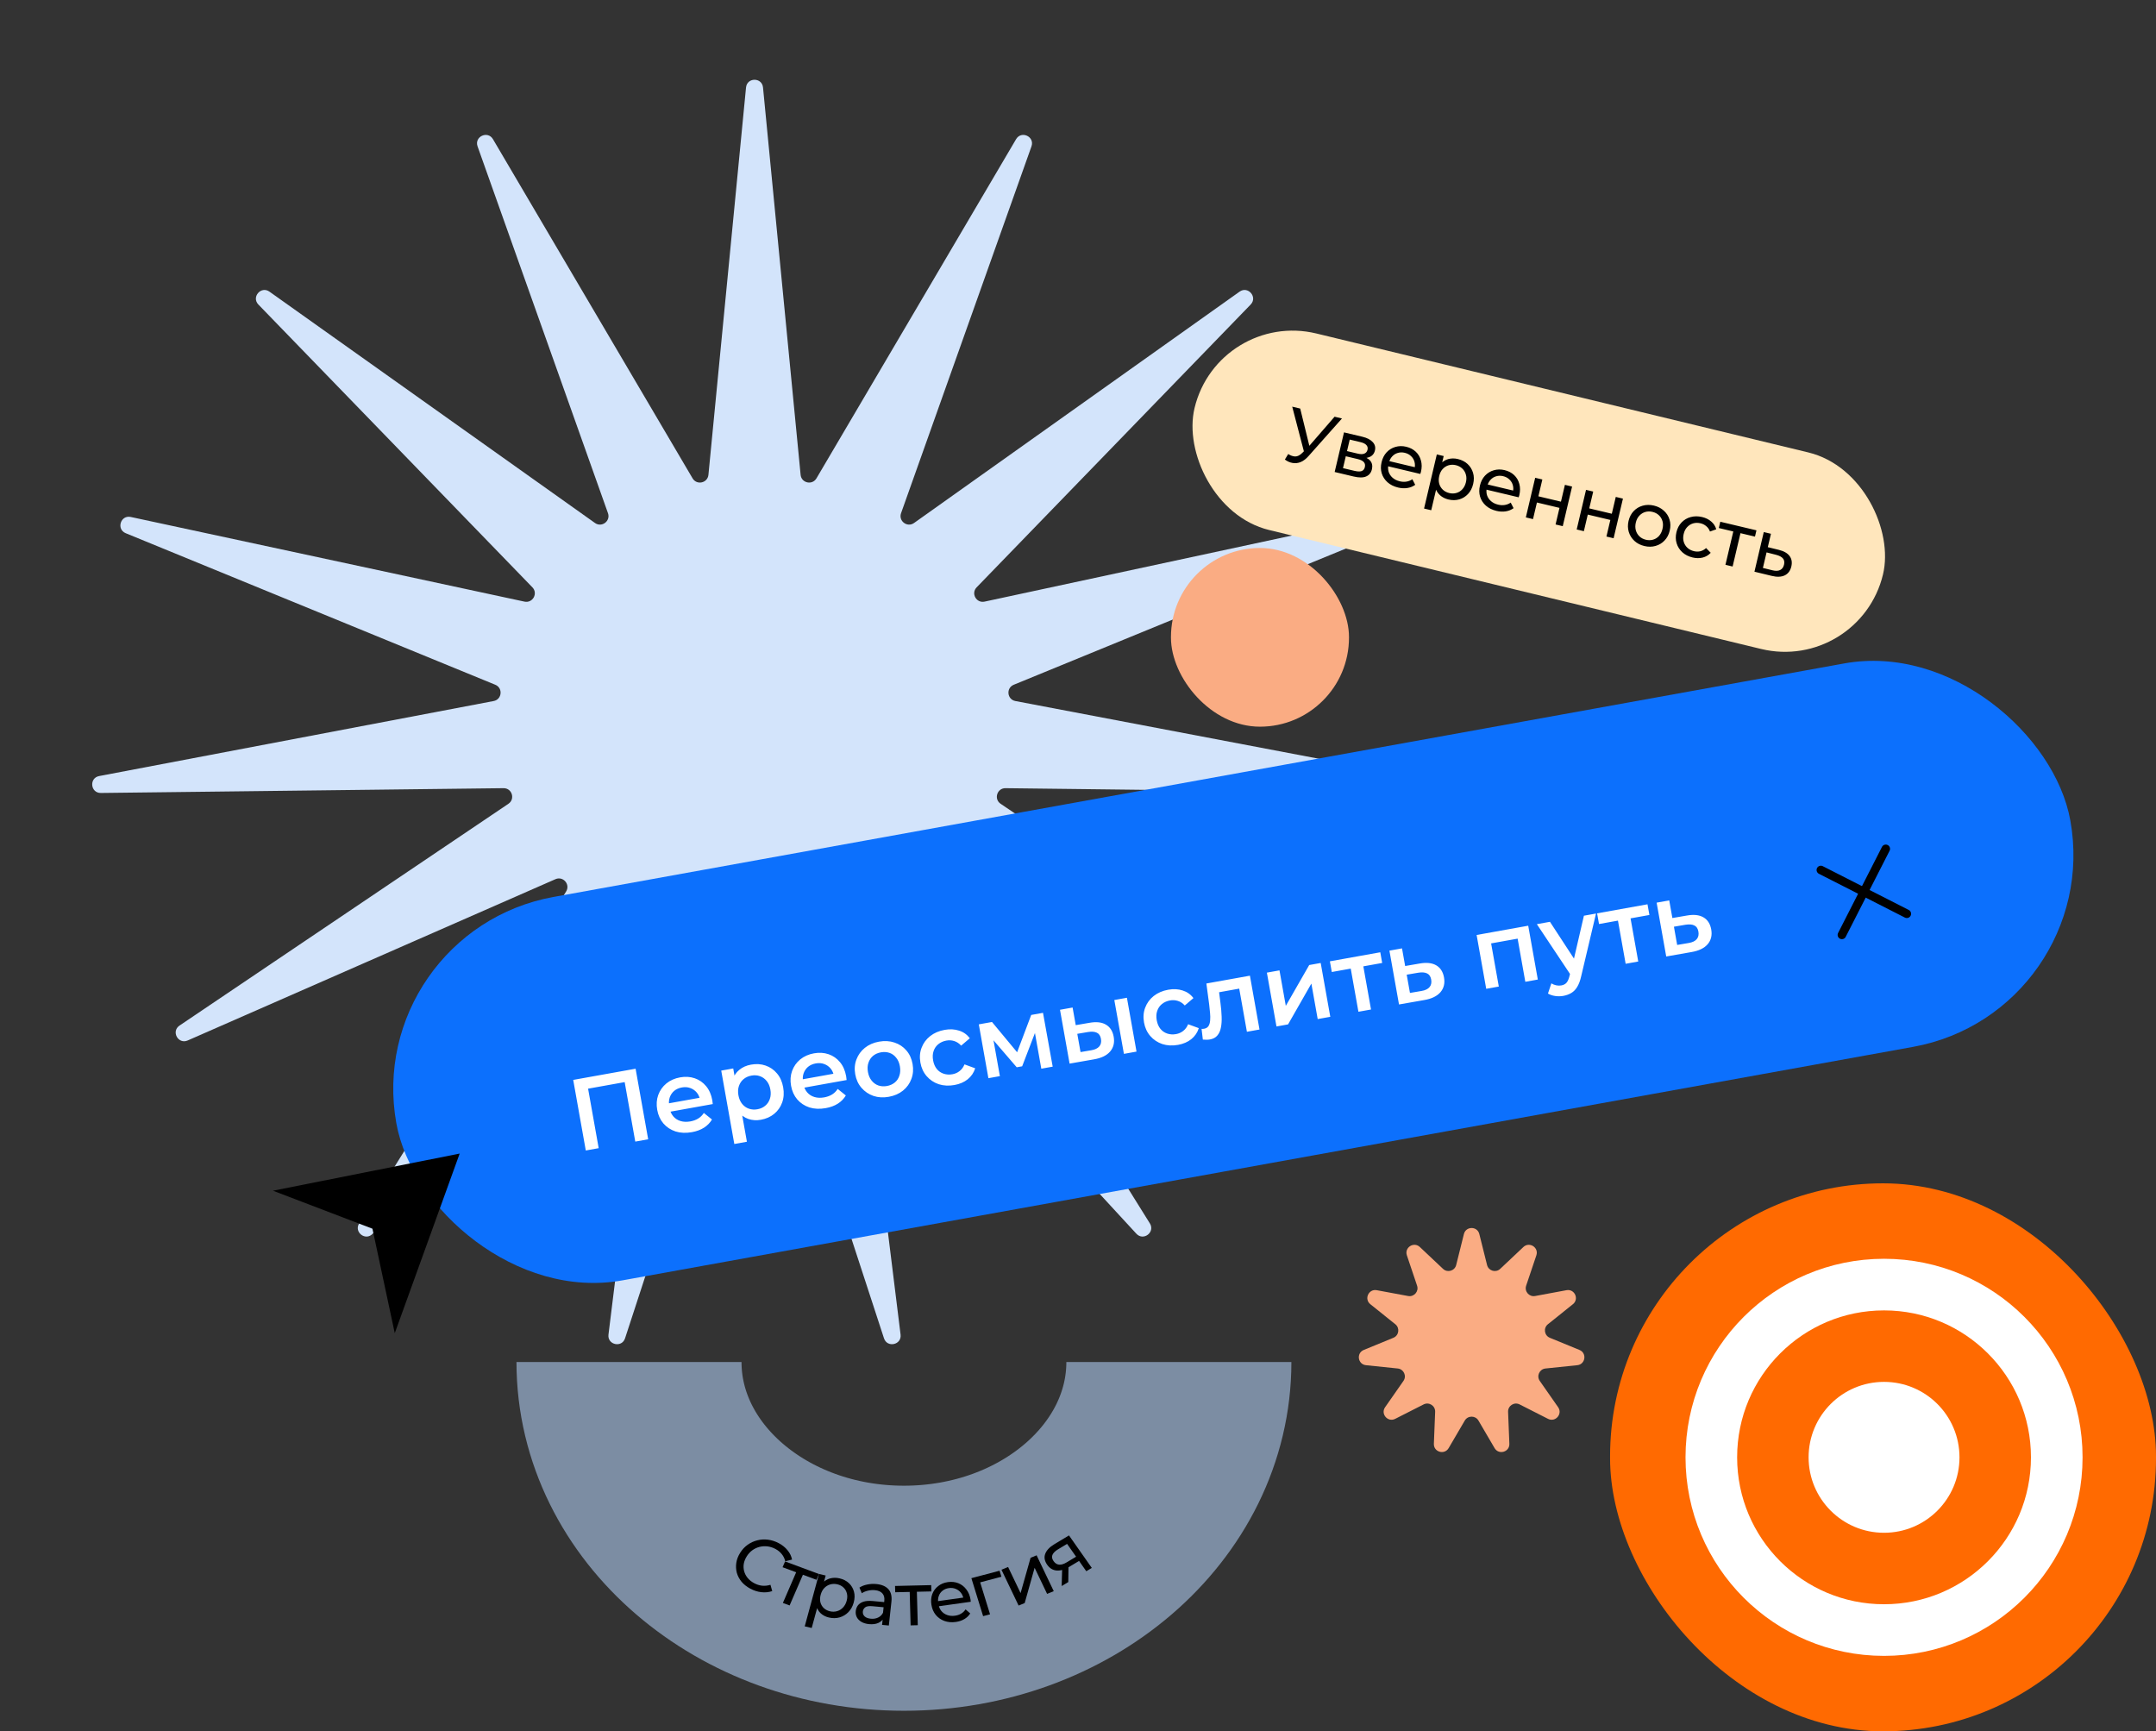 <svg width="543" height="436" viewBox="0 0 543 436" fill="none" xmlns="http://www.w3.org/2000/svg">
<rect x="0" y="0" width="543" height="436" fill="#333333" stroke="none"/>
<path d="M187.891 22.032C188.142 19.444 191.918 19.444 192.169 22.032L201.639 119.579C201.84 121.651 204.574 122.255 205.63 120.462L255.905 35.05C257.226 32.805 260.654 34.406 259.782 36.86L226.937 129.234C226.234 131.213 228.495 132.922 230.207 131.706L312.194 73.448C314.325 71.933 316.801 74.818 314.982 76.695L245.974 147.91C244.495 149.436 245.892 151.953 247.969 151.507L347.13 130.189C349.693 129.638 350.823 133.283 348.397 134.278L255.316 172.445C253.338 173.256 253.629 176.145 255.73 176.544L355.088 195.435C357.666 195.925 357.285 199.726 354.661 199.695L253.24 198.489C251.106 198.464 250.243 201.227 252.013 202.42L334.849 258.271C337.02 259.735 335.183 263.073 332.785 262.021L240.171 221.407C238.236 220.558 236.366 222.719 237.484 224.512L289.603 308.097C290.984 310.311 287.968 312.609 286.2 310.69L218.524 237.254C217.108 235.718 214.555 236.901 214.811 238.974L226.813 336.096C227.132 338.678 223.445 339.5 222.637 337.027L192.073 243.442C191.427 241.467 188.632 241.467 187.987 243.442L157.423 337.027C156.615 339.5 152.928 338.678 153.247 336.096L165.249 238.974C165.505 236.901 162.951 235.718 161.536 237.254L93.86 310.69C92.092 312.609 89.076 310.311 90.456 308.097L142.576 224.512C143.694 222.719 141.824 220.558 139.889 221.407L47.275 262.021C44.877 263.073 43.039 259.735 45.211 258.271L128.047 202.42C129.816 201.227 128.954 198.464 126.82 198.489L25.399 199.695C22.775 199.726 22.394 195.925 24.972 195.435L124.33 176.544C126.431 176.145 126.722 173.256 124.744 172.445L31.663 134.278C29.237 133.283 30.367 129.638 32.93 130.189L132.091 151.507C134.168 151.953 135.564 149.436 134.086 147.91L65.078 76.695C63.259 74.818 65.735 71.933 67.866 73.448L149.853 131.706C151.565 132.922 153.826 131.213 153.123 129.234L120.278 36.86C119.405 34.406 122.834 32.805 124.155 35.05L174.43 120.462C175.485 122.255 178.219 121.651 178.421 119.579L187.891 22.032Z" fill="#D3E4FB"/>
<g clip-path="url(#clip0_49_5288)">
<rect width="428.457" height="98.125" rx="49.063" transform="matrix(0.984 -0.178 0.177 0.984 91.139 234.609)" fill="#0C70FD"/>
<path d="M147.534 289.728L144.367 271.955L160.079 269.135L163.246 286.907L159.997 287.49L157.182 271.698L158.089 272.374L147.352 274.301L147.968 273.352L150.783 289.144L147.534 289.728ZM174.253 285.114C172.746 285.384 171.374 285.325 170.134 284.936C168.909 284.528 167.89 283.855 167.077 282.918C166.28 281.978 165.763 280.839 165.525 279.502C165.284 278.148 165.367 276.901 165.775 275.763C166.197 274.604 166.88 273.634 167.824 272.853C168.784 272.069 169.942 271.556 171.295 271.313C172.615 271.076 173.843 271.153 174.977 271.543C176.112 271.933 177.069 272.6 177.849 273.543C178.628 274.486 179.144 275.668 179.398 277.09C179.422 277.225 179.44 277.379 179.454 277.551C179.484 277.721 179.504 277.883 179.514 278.038L168.219 280.066L167.843 277.959L177.463 276.232L176.337 277.115C176.215 276.334 175.932 275.677 175.488 275.145C175.044 274.614 174.496 274.232 173.844 274C173.208 273.764 172.509 273.715 171.748 273.852C170.969 273.992 170.314 274.284 169.782 274.729C169.267 275.171 168.895 275.726 168.665 276.397C168.449 277.047 168.413 277.778 168.558 278.59L168.649 279.098C168.793 279.911 169.108 280.597 169.592 281.156C170.076 281.715 170.686 282.104 171.423 282.321C172.161 282.538 172.969 282.567 173.849 282.409C174.611 282.272 175.275 282.031 175.842 281.685C176.409 281.338 176.884 280.869 177.267 280.276L179.316 281.925C178.834 282.746 178.162 283.434 177.3 283.99C176.453 284.527 175.437 284.901 174.253 285.114ZM191.607 281.998C190.507 282.196 189.455 282.123 188.451 281.779C187.464 281.432 186.609 280.8 185.886 279.881C185.178 278.943 184.683 277.687 184.403 276.113C184.119 274.522 184.141 273.173 184.467 272.066C184.811 270.956 185.387 270.076 186.197 269.424C187.003 268.755 187.982 268.317 189.132 268.111C190.469 267.871 191.697 267.947 192.815 268.34C193.949 268.731 194.905 269.389 195.681 270.315C196.474 271.238 196.996 272.402 197.246 273.807C197.497 275.212 197.411 276.494 196.989 277.652C196.58 278.791 195.911 279.741 194.982 280.502C194.069 281.259 192.944 281.758 191.607 281.998ZM184.94 288.095L181.646 269.612L184.667 269.07L185.237 272.269L185.778 275.892L186.674 279.452L188.113 287.525L184.94 288.095ZM190.768 279.346C191.529 279.209 192.176 278.918 192.708 278.473C193.257 278.025 193.652 277.448 193.892 276.741C194.133 276.034 194.177 275.249 194.023 274.386C193.866 273.505 193.554 272.784 193.087 272.222C192.617 271.642 192.047 271.238 191.378 271.009C190.725 270.777 190.018 270.729 189.257 270.866C188.495 271.002 187.84 271.295 187.291 271.743C186.742 272.19 186.347 272.768 186.107 273.475C185.863 274.165 185.82 274.95 185.976 275.83C186.13 276.693 186.442 277.415 186.912 277.994C187.382 278.573 187.952 278.978 188.621 279.207C189.291 279.436 190.006 279.482 190.768 279.346ZM207.964 279.062C206.458 279.332 205.086 279.273 203.846 278.884C202.621 278.475 201.601 277.802 200.788 276.865C199.992 275.925 199.475 274.787 199.237 273.45C198.995 272.096 199.079 270.849 199.487 269.71C199.909 268.551 200.592 267.582 201.536 266.801C202.496 266.017 203.653 265.504 205.007 265.261C206.327 265.024 207.554 265.1 208.689 265.49C209.824 265.881 210.781 266.547 211.56 267.49C212.34 268.433 212.856 269.616 213.109 271.038C213.133 271.173 213.152 271.327 213.165 271.499C213.195 271.668 213.216 271.831 213.226 271.986L201.93 274.014L201.555 271.907L211.175 270.18L210.049 271.063C209.927 270.281 209.644 269.625 209.2 269.093C208.756 268.561 208.208 268.18 207.555 267.947C206.92 267.712 206.221 267.663 205.46 267.8C204.681 267.939 204.026 268.232 203.494 268.676C202.979 269.118 202.607 269.674 202.377 270.344C202.161 270.994 202.125 271.726 202.27 272.538L202.36 273.046C202.505 273.858 202.82 274.544 203.303 275.104C203.787 275.663 204.398 276.051 205.135 276.268C205.872 276.485 206.681 276.515 207.561 276.357C208.322 276.22 208.987 275.979 209.554 275.632C210.12 275.286 210.596 274.816 210.979 274.224L213.028 275.873C212.545 276.693 211.874 277.382 211.012 277.938C210.165 278.475 209.149 278.849 207.964 279.062ZM223.847 276.21C222.459 276.46 221.171 276.385 219.983 275.987C218.791 275.572 217.789 274.896 216.976 273.959C216.162 273.022 215.637 271.885 215.398 270.548C215.157 269.194 215.257 267.945 215.7 266.8C216.139 265.638 216.847 264.663 217.824 263.877C218.802 263.09 219.984 262.572 221.372 262.323C222.777 262.071 224.073 262.143 225.262 262.541C226.467 262.936 227.466 263.595 228.26 264.519C229.07 265.439 229.597 266.584 229.841 267.955C230.08 269.292 229.979 270.542 229.54 271.704C229.118 272.862 228.411 273.845 227.42 274.652C226.442 275.439 225.251 275.958 223.847 276.21ZM223.363 273.494C224.141 273.354 224.805 273.06 225.354 272.612C225.903 272.164 226.289 271.589 226.513 270.885C226.753 270.178 226.797 269.393 226.643 268.529C226.486 267.649 226.174 266.928 225.707 266.365C225.254 265.783 224.693 265.377 224.023 265.148C223.354 264.919 222.638 264.873 221.877 265.009C221.099 265.149 220.435 265.443 219.886 265.891C219.354 266.336 218.968 266.912 218.727 267.619C218.483 268.309 218.44 269.094 218.597 269.974C218.75 270.837 219.062 271.558 219.532 272.138C220.002 272.717 220.564 273.123 221.216 273.355C221.886 273.584 222.601 273.631 223.363 273.494ZM240.383 273.242C238.962 273.497 237.64 273.428 236.418 273.037C235.209 272.625 234.198 271.95 233.385 271.013C232.572 270.076 232.046 268.939 231.808 267.602C231.567 266.248 231.667 264.998 232.109 263.854C232.548 262.692 233.265 261.716 234.26 260.926C235.271 260.133 236.487 259.609 237.909 259.354C239.229 259.117 240.436 259.18 241.531 259.542C242.64 259.884 243.548 260.525 244.257 261.463L242.074 263.322C241.553 262.752 240.969 262.368 240.323 262.169C239.693 261.968 239.04 261.928 238.363 262.05C237.584 262.189 236.912 262.485 236.347 262.936C235.781 263.387 235.377 263.966 235.137 264.673C234.893 265.363 234.849 266.148 235.006 267.028C235.163 267.908 235.477 268.638 235.947 269.217C236.414 269.78 236.99 270.174 237.677 270.4C238.363 270.626 239.096 270.669 239.874 270.53C240.551 270.408 241.15 270.143 241.671 269.735C242.209 269.324 242.624 268.761 242.915 268.045L245.605 269.029C245.262 270.139 244.632 271.064 243.716 271.805C242.814 272.526 241.703 273.005 240.383 273.242ZM248.933 271.523L246.517 257.966L249.842 257.369L257.014 266.011L255.694 266.248L259.716 255.596L262.686 255.063L265.127 268.616L262.259 269.131L260.449 258.975L261.015 259.214L257.436 268.529L256.066 268.775L249.425 261.059L250.007 260.798L251.826 271.004L248.933 271.523ZM283.064 265.396L280.648 251.838L283.821 251.268L286.237 264.826L283.064 265.396ZM274.363 257.578C276.106 257.265 277.495 257.417 278.53 258.035C279.583 258.649 280.236 259.668 280.489 261.089C280.752 262.562 280.449 263.804 279.582 264.816C278.728 265.807 277.377 266.46 275.53 266.775L269.383 267.852L266.967 254.294L270.14 253.725L270.931 258.168L274.363 257.578ZM274.835 264.489C275.768 264.339 276.444 264.016 276.863 263.522C277.281 263.028 277.421 262.391 277.282 261.613C277.143 260.834 276.798 260.32 276.247 260.069C275.71 259.799 274.966 259.74 274.016 259.894L271.32 260.351L272.139 264.947L274.835 264.489ZM296.702 263.131C295.28 263.386 293.959 263.318 292.736 262.926C291.528 262.514 290.517 261.839 289.704 260.902C288.891 259.965 288.365 258.828 288.127 257.491C287.885 256.137 287.986 254.888 288.428 253.743C288.867 252.581 289.584 251.605 290.578 250.815C291.589 250.022 292.806 249.498 294.227 249.243C295.547 249.006 296.754 249.069 297.849 249.431C298.958 249.774 299.867 250.414 300.575 251.352L298.392 253.212C297.871 252.641 297.288 252.257 296.641 252.059C296.011 251.857 295.358 251.817 294.681 251.939C293.903 252.079 293.231 252.374 292.665 252.825C292.099 253.276 291.696 253.855 291.455 254.562C291.211 255.252 291.168 256.037 291.325 256.917C291.482 257.797 291.795 258.527 292.265 259.106C292.732 259.669 293.309 260.063 293.995 260.289C294.682 260.515 295.414 260.558 296.192 260.419C296.869 260.297 297.468 260.032 297.989 259.624C298.527 259.213 298.942 258.65 299.234 257.934L301.924 258.918C301.58 260.028 300.95 260.953 300.035 261.694C299.133 262.415 298.022 262.894 296.702 263.131ZM302.944 261.8L302.622 259.107C302.743 259.103 302.856 259.1 302.961 259.099C303.065 259.097 303.16 259.089 303.244 259.074C303.769 258.98 304.147 258.746 304.377 258.373C304.607 258 304.742 257.53 304.781 256.964C304.833 256.378 304.825 255.742 304.755 255.056C304.699 254.35 304.626 253.647 304.536 252.947L303.833 247.676L314.798 245.707L317.214 259.265L314.041 259.834L311.951 248.105L312.841 248.836L306.394 249.993L306.921 248.982L307.381 252.593C307.544 253.804 307.642 254.94 307.674 255.999C307.719 257.039 307.658 257.967 307.489 258.784C307.337 259.597 307.036 260.262 306.587 260.78C306.155 261.294 305.541 261.622 304.746 261.765C304.492 261.811 304.208 261.836 303.894 261.839C303.598 261.84 303.281 261.827 302.944 261.8ZM321.487 258.498L319.071 244.94L322.244 244.37L323.837 253.307L329.732 243.026L332.626 242.507L335.042 256.064L331.869 256.634L330.276 247.697L324.406 257.974L321.487 258.498ZM342.127 254.792L340.055 243.164L340.927 243.794L335.419 244.782L334.939 242.091L347.631 239.813L348.11 242.504L342.628 243.488L343.228 242.594L345.3 254.222L342.127 254.792ZM357.531 242.647C359.274 242.334 360.672 242.485 361.725 243.099C362.777 243.714 363.43 244.732 363.683 246.154C363.946 247.626 363.643 248.868 362.776 249.88C361.905 250.875 360.546 251.529 358.699 251.843L352.348 252.957L349.932 239.399L353.105 238.83L353.897 243.273L357.531 242.647ZM358.003 249.558C358.937 249.407 359.613 249.085 360.031 248.591C360.45 248.097 360.589 247.46 360.451 246.682C360.312 245.903 359.967 245.388 359.416 245.138C358.879 244.868 358.135 244.809 357.184 244.962L354.286 245.456L355.105 250.052L358.003 249.558ZM374.311 249.014L371.895 235.457L384.891 233.123L387.307 246.681L384.159 247.246L382.092 235.643L382.959 236.248L374.811 237.71L375.416 236.842L377.483 248.445L374.311 249.014ZM393.716 250.797C393.056 250.915 392.376 250.924 391.677 250.822C390.978 250.721 390.374 250.515 389.864 250.205L390.717 247.641C391.09 247.871 391.494 248.034 391.931 248.13C392.367 248.227 392.797 248.237 393.22 248.161C393.795 248.058 394.235 247.83 394.539 247.479C394.843 247.127 395.087 246.586 395.271 245.854L395.741 243.935L395.927 243.509L398.919 230.605L401.965 230.058L398.23 245.847C397.988 246.938 397.657 247.827 397.238 248.514C396.836 249.197 396.335 249.715 395.734 250.068C395.15 250.417 394.477 250.66 393.716 250.797ZM395.684 245.675L387.065 232.733L390.365 232.141L397.426 242.952L395.684 245.675ZM409.427 242.71L407.355 231.082L408.227 231.711L402.719 232.7L402.239 230.009L414.93 227.73L415.41 230.422L409.927 231.406L410.528 230.512L412.6 242.14L409.427 242.71ZM424.831 230.564C426.574 230.251 427.972 230.402 429.024 231.017C430.077 231.631 430.73 232.65 430.983 234.071C431.245 235.544 430.943 236.786 430.075 237.798C429.205 238.792 427.846 239.447 425.998 239.761L419.648 240.875L417.232 227.317L420.405 226.748L421.197 231.191L424.831 230.564ZM425.303 237.475C426.236 237.325 426.913 237.003 427.331 236.509C427.749 236.014 427.889 235.378 427.75 234.599C427.612 233.821 427.267 233.306 426.716 233.056C426.178 232.785 425.434 232.727 424.484 232.88L421.586 233.374L422.405 237.969L425.303 237.475Z" fill="white"/>
<path d="M458.591 219.088L480.244 230.116" stroke="black" stroke-width="2.149" stroke-linecap="round"/>
<path d="M474.942 213.764L463.893 235.44" stroke="black" stroke-width="2.149" stroke-linecap="round"/>
</g>
<g clip-path="url(#clip1_49_5288)">
<rect width="178.379" height="50.924" rx="25.462" transform="matrix(0.972 0.235 -0.233 0.972 306.789 78)" fill="#FFE6BC"/>
<path d="M324.447 114.337C325.043 114.73 325.631 114.936 326.209 114.954C326.791 114.96 327.386 114.657 327.993 114.046L328.873 113.181L329.11 113.019L336.12 104.942L337.983 105.385L329.575 114.839C328.941 115.563 328.278 116.068 327.588 116.355C326.913 116.632 326.233 116.709 325.547 116.586C324.87 116.478 324.222 116.192 323.603 115.727L324.447 114.337ZM328.658 114.681L325.451 102.409L327.464 102.887L330.048 113.42L328.658 114.681ZM336.143 118.864L338.495 108.886L343.124 109.985C344.291 110.262 345.153 110.706 345.712 111.315C346.285 111.916 346.476 112.623 346.284 113.439C346.092 114.255 345.622 114.813 344.876 115.113C344.145 115.403 343.259 115.425 342.218 115.177L342.616 114.755C343.807 115.038 344.64 115.468 345.114 116.044C345.587 116.62 345.723 117.335 345.522 118.189C345.318 119.055 344.832 119.655 344.064 119.989C343.312 120.314 342.271 120.319 340.941 120.003L336.143 118.864ZM338.24 117.89L341.138 118.579C341.891 118.757 342.482 118.779 342.911 118.642C343.344 118.493 343.621 118.161 343.742 117.647C343.867 117.119 343.781 116.695 343.486 116.373C343.206 116.042 342.697 115.788 341.956 115.612L338.946 114.897L338.24 117.89ZM339.252 113.598L341.962 114.242C342.652 114.406 343.202 114.404 343.612 114.236C344.038 114.059 344.306 113.738 344.415 113.274C344.528 112.797 344.43 112.396 344.123 112.071C343.827 111.749 343.335 111.506 342.645 111.343L339.935 110.699L339.252 113.598ZM352.116 122.776C351.05 122.523 350.161 122.08 349.449 121.447C348.75 120.817 348.264 120.066 347.993 119.193C347.734 118.323 347.722 117.392 347.956 116.401C348.189 115.409 348.61 114.581 349.217 113.917C349.836 113.256 350.573 112.801 351.426 112.553C352.295 112.296 353.206 112.28 354.159 112.507C355.125 112.736 355.928 113.152 356.568 113.754C357.207 114.357 357.643 115.096 357.873 115.973C358.119 116.84 358.121 117.788 357.878 118.817C357.861 118.892 357.834 118.979 357.797 119.076C357.774 119.176 357.745 119.269 357.712 119.354L349.225 117.338L349.531 116.039L357.077 117.831L356.237 118.109C356.4 117.472 356.403 116.87 356.246 116.302C356.088 115.734 355.797 115.254 355.373 114.862C354.964 114.46 354.44 114.183 353.8 114.031C353.173 113.882 352.58 113.894 352.023 114.067C351.469 114.227 350.993 114.531 350.596 114.98C350.201 115.417 349.927 115.961 349.773 116.614L349.702 116.915C349.546 117.58 349.556 118.212 349.733 118.811C349.925 119.4 350.263 119.904 350.747 120.324C351.231 120.744 351.83 121.038 352.546 121.208C353.135 121.348 353.692 121.374 354.216 121.287C354.753 121.202 355.25 121.002 355.709 120.687L356.431 122.091C355.855 122.511 355.196 122.779 354.453 122.894C353.723 123.012 352.944 122.973 352.116 122.776ZM364.78 125.783C363.952 125.587 363.237 125.218 362.636 124.678C362.05 124.128 361.639 123.427 361.402 122.576C361.178 121.728 361.2 120.739 361.466 119.609C361.732 118.48 362.148 117.584 362.715 116.924C363.294 116.266 363.966 115.829 364.733 115.614C365.511 115.401 366.327 115.396 367.18 115.599C368.159 115.831 368.974 116.25 369.626 116.856C370.278 117.461 370.734 118.199 370.992 119.069C371.254 119.926 371.265 120.863 371.025 121.879C370.786 122.896 370.356 123.735 369.737 124.396C369.117 125.058 368.381 125.512 367.527 125.76C366.674 126.008 365.758 126.016 364.78 125.783ZM358.657 128.067L361.87 114.437L363.601 114.848L362.967 117.54L362.308 119.829L361.951 122.189L360.464 128.496L358.657 128.067ZM365.002 124.166C365.642 124.318 366.246 124.31 366.816 124.14C367.399 123.974 367.896 123.661 368.309 123.202C368.737 122.734 369.034 122.149 369.2 121.446C369.369 120.73 369.363 120.08 369.183 119.494C369.019 118.898 368.714 118.395 368.267 117.984C367.834 117.576 367.297 117.296 366.657 117.144C366.03 116.995 365.425 117.004 364.842 117.171C364.273 117.34 363.775 117.653 363.35 118.108C362.94 118.554 362.651 119.135 362.482 119.85C362.316 120.553 362.314 121.209 362.476 121.817C362.652 122.416 362.958 122.919 363.391 123.327C363.838 123.738 364.375 124.017 365.002 124.166ZM376.889 128.659C375.822 128.406 374.933 127.963 374.221 127.33C373.522 126.7 373.037 125.949 372.765 125.076C372.507 124.206 372.494 123.275 372.728 122.284C372.962 121.292 373.382 120.464 373.989 119.8C374.609 119.139 375.345 118.684 376.198 118.436C377.067 118.179 377.978 118.163 378.932 118.389C379.898 118.619 380.701 119.035 381.34 119.637C381.98 120.24 382.415 120.979 382.645 121.856C382.892 122.723 382.893 123.671 382.651 124.7C382.633 124.775 382.606 124.861 382.57 124.959C382.546 125.059 382.518 125.152 382.484 125.237L373.997 123.221L374.304 121.922L381.85 123.714L381.009 123.992C381.173 123.355 381.176 122.752 381.018 122.185C380.86 121.617 380.569 121.137 380.145 120.745C379.736 120.343 379.212 120.066 378.572 119.914C377.945 119.765 377.353 119.777 376.795 119.95C376.241 120.11 375.765 120.414 375.368 120.863C374.974 121.3 374.7 121.844 374.546 122.497L374.475 122.798C374.318 123.463 374.328 124.095 374.505 124.694C374.697 125.283 375.035 125.787 375.519 126.207C376.003 126.627 376.603 126.921 377.318 127.091C377.907 127.231 378.464 127.257 378.988 127.17C379.525 127.085 380.023 126.885 380.481 126.57L381.203 127.974C380.627 128.394 379.968 128.662 379.226 128.777C378.496 128.895 377.717 128.856 376.889 128.659ZM384.291 130.298L386.643 120.32L388.449 120.749L387.451 124.985L393.134 126.334L394.132 122.099L395.939 122.528L393.587 132.505L391.78 132.076L392.765 127.897L387.082 126.547L386.097 130.727L384.291 130.298ZM397.099 133.34L399.451 123.362L401.258 123.791L400.259 128.027L405.943 129.376L406.941 125.14L408.747 125.569L406.396 135.547L404.589 135.118L405.574 130.939L399.891 129.589L398.906 133.769L397.099 133.34ZM414.153 137.509C413.15 137.27 412.311 136.839 411.637 136.215C410.962 135.591 410.49 134.843 410.218 133.97C409.95 133.085 409.931 132.152 410.162 131.174C410.396 130.182 410.829 129.357 411.461 128.699C412.093 128.04 412.848 127.59 413.727 127.348C414.608 127.094 415.55 127.086 416.554 127.324C417.545 127.559 418.378 127.989 419.052 128.613C419.742 129.227 420.216 129.97 420.475 130.839C420.749 131.7 420.768 132.632 420.531 133.636C420.297 134.627 419.864 135.452 419.232 136.111C418.613 136.772 417.856 137.228 416.962 137.48C416.081 137.735 415.144 137.744 414.153 137.509ZM414.526 135.927C415.166 136.079 415.771 136.071 416.341 135.901C416.923 135.735 417.421 135.422 417.833 134.963C418.249 134.492 418.54 133.905 418.706 133.202C418.874 132.487 418.875 131.838 418.708 131.255C418.543 130.659 418.238 130.156 417.792 129.745C417.358 129.337 416.821 129.057 416.181 128.905C415.541 128.753 414.937 128.762 414.367 128.932C413.797 129.101 413.299 129.414 412.874 129.869C412.452 130.312 412.156 130.892 411.987 131.607C411.822 132.31 411.826 132.967 412 133.578C412.177 134.177 412.482 134.68 412.916 135.088C413.35 135.496 413.886 135.775 414.526 135.927ZM426.284 140.39C425.268 140.148 424.41 139.713 423.711 139.083C423.024 138.456 422.545 137.706 422.274 136.833C422.003 135.96 421.984 135.028 422.217 134.036C422.451 133.045 422.884 132.22 423.516 131.562C424.148 130.903 424.91 130.455 425.801 130.216C426.707 129.967 427.669 129.963 428.685 130.205C429.588 130.419 430.348 130.792 430.965 131.323C431.597 131.844 432.025 132.502 432.248 133.297L430.666 133.856C430.455 133.289 430.138 132.836 429.714 132.497C429.306 132.148 428.833 131.91 428.293 131.782C427.641 131.627 427.023 131.633 426.441 131.799C425.859 131.966 425.355 132.277 424.929 132.732C424.507 133.175 424.211 133.755 424.043 134.47C423.874 135.185 423.878 135.842 424.055 136.441C424.232 137.04 424.544 137.544 424.99 137.955C425.436 138.366 425.986 138.649 426.638 138.804C427.177 138.932 427.706 138.938 428.223 138.822C428.756 138.697 429.243 138.428 429.685 138.016L430.855 139.209C430.303 139.807 429.625 140.209 428.821 140.416C428.033 140.613 427.187 140.604 426.284 140.39ZM434.561 142.236L436.652 133.369L436.992 133.947L432.89 132.973L433.263 131.391L442.371 133.554L441.998 135.136L437.914 134.166L438.458 133.798L436.368 142.665L434.561 142.236ZM448.03 138.477C449.294 138.79 450.192 139.308 450.723 140.031C451.255 140.753 451.4 141.629 451.157 142.658C450.903 143.738 450.342 144.486 449.476 144.903C448.612 145.308 447.517 145.346 446.19 145.017L441.866 143.971L444.218 133.993L446.024 134.422L445.23 137.792L448.03 138.477ZM446.363 143.607C447.176 143.814 447.829 143.796 448.323 143.556C448.829 143.318 449.161 142.867 449.318 142.202C449.471 141.549 449.377 141.023 449.034 140.623C448.691 140.224 448.107 139.92 447.282 139.71L444.919 139.11L443.996 143.025L446.363 143.607Z" fill="black"/>
</g>
<rect x="405.506" y="298" width="137.494" height="138" rx="68.747" fill="#FF6A01"/>
<circle cx="474.506" cy="367" r="19" fill="white"/>
<circle cx="474.506" cy="367" r="43.5" stroke="white" stroke-width="13"/>
<path d="M368.694 310.769C369.199 308.748 372.071 308.748 372.575 310.769L374.523 318.568C374.894 320.051 376.723 320.587 377.835 319.539L383.673 314.036C385.188 312.609 387.604 314.157 386.941 316.13L384.369 323.774C383.883 325.22 385.13 326.656 386.63 326.378L394.53 324.912C396.574 324.533 397.768 327.138 396.146 328.439L389.849 333.487C388.661 334.44 388.931 336.319 390.34 336.898L397.798 339.961C399.721 340.75 399.312 343.586 397.244 343.8L389.238 344.629C387.722 344.786 386.932 346.514 387.804 347.763L392.425 354.382C393.616 356.088 391.734 358.252 389.879 357.31L382.724 353.677C381.362 352.985 379.759 354.013 379.82 355.539L380.141 363.586C380.224 365.666 377.468 366.473 376.416 364.676L372.361 357.748C371.588 356.429 369.681 356.429 368.909 357.748L364.853 364.676C363.802 366.473 361.046 365.666 361.129 363.586L361.45 355.539C361.511 354.013 359.908 352.985 358.546 353.677L351.391 357.31C349.536 358.252 347.654 356.088 348.845 354.382L353.465 347.763C354.338 346.514 353.548 344.786 352.031 344.629L344.026 343.8C341.958 343.586 341.549 340.75 343.472 339.961L350.929 336.898C352.338 336.319 352.609 334.44 351.421 333.487L345.124 328.439C343.502 327.138 344.695 324.533 346.74 324.912L354.64 326.378C356.14 326.656 357.387 325.22 356.9 323.774L354.329 316.13C353.666 314.157 356.082 312.609 357.597 314.036L363.434 319.539C364.547 320.587 366.376 320.051 366.747 318.568L368.694 310.769Z" fill="#FAAC83"/>
<path d="M115.771 290.506L99.424 335.737L93.802 309.428L68.747 299.858L115.771 290.506Z" fill="black"/>
<path d="M296.906 343C296.906 375.853 265.904 402.486 227.661 402.486C189.419 402.486 158.417 375.853 158.417 343" stroke="#B8D6FF" stroke-opacity="0.55" stroke-width="56.677"/>
<path d="M188.956 400.067C188.071 399.592 187.34 399.013 186.762 398.331C186.201 397.645 185.805 396.898 185.574 396.089C185.36 395.275 185.315 394.439 185.441 393.58C185.566 392.721 185.89 391.876 186.412 391.045C186.934 390.214 187.568 389.536 188.312 389.01C189.057 388.484 189.867 388.114 190.741 387.9C191.622 387.675 192.52 387.624 193.435 387.746C194.368 387.862 195.277 388.159 196.162 388.635C197.058 389.116 197.788 389.709 198.353 390.412C198.935 391.11 199.311 391.889 199.481 392.75L197.77 393.177C197.609 392.491 197.318 391.893 196.899 391.383C196.487 390.862 195.965 390.432 195.335 390.093C194.682 389.742 194.007 389.521 193.309 389.431C192.622 389.346 191.953 389.386 191.303 389.549C190.653 389.713 190.044 389.998 189.477 390.406C188.928 390.809 188.459 391.32 188.071 391.937C187.683 392.555 187.432 393.19 187.319 393.842C187.223 394.489 187.259 395.114 187.427 395.718C187.596 396.321 187.889 396.878 188.309 397.389C188.739 397.905 189.28 398.339 189.933 398.69C190.563 399.029 191.222 399.241 191.909 399.325C192.603 399.399 193.315 399.325 194.045 399.105L194.491 400.692C193.598 400.982 192.677 401.071 191.726 400.958C190.787 400.852 189.863 400.555 188.956 400.067Z" fill="black"/>
<path d="M197.173 403.673L200.709 395.513L200.945 396.104L197.096 394.676L197.727 393.221L206.273 396.39L205.642 397.846L201.811 396.424L202.404 396.142L198.868 404.302L197.173 403.673Z" fill="black"/>
<path d="M208.76 407.339C207.953 407.151 207.263 406.797 206.69 406.276C206.133 405.746 205.751 405.069 205.546 404.246C205.353 403.426 205.405 402.469 205.703 401.376C206 400.282 206.438 399.415 207.015 398.774C207.604 398.136 208.279 397.712 209.038 397.501C209.809 397.293 210.611 397.286 211.442 397.479C212.395 397.701 213.183 398.104 213.804 398.688C214.425 399.272 214.849 399.984 215.075 400.825C215.304 401.654 215.285 402.56 215.018 403.544C214.75 404.528 214.301 405.341 213.672 405.983C213.043 406.624 212.305 407.066 211.459 407.309C210.613 407.551 209.714 407.561 208.76 407.339ZM202.676 409.566L206.265 396.371L207.952 396.764L207.243 399.37L206.523 401.586L206.097 403.87L204.436 409.976L202.676 409.566ZM209.03 405.774C209.653 405.919 210.247 405.909 210.812 405.743C211.39 405.581 211.888 405.277 212.308 404.832C212.744 404.378 213.054 403.81 213.239 403.13C213.427 402.437 213.443 401.808 213.285 401.242C213.142 400.666 212.859 400.18 212.433 399.784C212.021 399.39 211.502 399.121 210.879 398.976C210.268 398.834 209.673 398.844 209.096 399.007C208.531 399.172 208.033 399.476 207.601 399.918C207.184 400.351 206.881 400.914 206.693 401.606C206.508 402.287 206.485 402.921 206.624 403.509C206.779 404.087 207.062 404.573 207.475 404.966C207.9 405.363 208.419 405.632 209.03 405.774Z" fill="black"/>
<path d="M222.153 409.196L222.382 407.092L222.331 406.689L222.721 403.102C222.804 402.338 222.643 401.729 222.238 401.274C221.847 400.807 221.208 400.533 220.321 400.45C219.734 400.396 219.148 400.442 218.564 400.59C217.981 400.726 217.478 400.938 217.056 401.228L216.453 399.806C217.01 399.44 217.657 399.184 218.392 399.038C219.141 398.88 219.909 398.837 220.697 398.911C222.059 399.038 223.072 399.467 223.737 400.199C224.402 400.931 224.66 401.98 224.512 403.345L223.858 409.354L222.153 409.196ZM218.879 409.005C218.142 408.936 217.506 408.75 216.971 408.448C216.448 408.146 216.061 407.762 215.809 407.296C215.558 406.818 215.463 406.296 215.524 405.733C215.583 405.195 215.761 404.718 216.059 404.303C216.369 403.889 216.825 403.578 217.429 403.368C218.045 403.16 218.846 403.102 219.833 403.194L222.982 403.487L222.841 404.783L219.767 404.497C218.868 404.413 218.245 404.507 217.9 404.778C217.555 405.049 217.359 405.398 217.313 405.824C217.26 406.312 217.411 406.724 217.765 407.061C218.121 407.385 218.643 407.579 219.33 407.643C220.005 407.706 220.609 407.61 221.141 407.356C221.686 407.103 222.102 406.7 222.39 406.145L222.611 407.417C222.31 407.984 221.84 408.414 221.202 408.709C220.566 408.991 219.791 409.09 218.879 409.005Z" fill="black"/>
<path d="M229.343 409.319L229.102 400.424L229.566 400.886L225.464 400.981L225.421 399.395L234.529 399.183L234.572 400.77L230.488 400.864L230.908 400.382L231.149 409.277L229.343 409.319Z" fill="black"/>
<path d="M240.726 408.46C239.669 408.608 238.701 408.521 237.822 408.199C236.956 407.876 236.237 407.366 235.665 406.671C235.106 405.974 234.746 405.134 234.585 404.153C234.425 403.171 234.494 402.271 234.792 401.454C235.103 400.635 235.597 399.962 236.273 399.435C236.96 398.893 237.776 398.557 238.72 398.424C239.677 398.29 240.557 398.383 241.359 398.703C242.162 399.023 242.831 399.539 243.367 400.252C243.914 400.951 244.271 401.81 244.438 402.829C244.45 402.904 244.458 402.992 244.462 403.093C244.478 403.192 244.487 403.286 244.489 403.375L236.081 404.553L235.871 403.267L243.346 402.219L242.692 402.769C242.601 402.133 242.378 401.586 242.023 401.127C241.668 400.668 241.226 400.336 240.697 400.131C240.178 399.911 239.601 399.845 238.967 399.934C238.346 400.021 237.816 400.242 237.378 400.596C236.939 400.937 236.624 401.381 236.434 401.929C236.242 402.465 236.198 403.056 236.304 403.702L236.353 404C236.461 404.659 236.707 405.228 237.09 405.709C237.485 406.175 237.978 406.512 238.572 406.721C239.166 406.931 239.817 406.986 240.525 406.886C241.109 406.805 241.621 406.631 242.061 406.366C242.513 406.099 242.887 405.742 243.182 405.294L244.359 406.311C243.997 406.896 243.503 407.372 242.877 407.739C242.263 408.105 241.546 408.345 240.726 408.46Z" fill="black"/>
<path d="M247.603 406.997L244.647 397.434L251.746 395.556L252.214 397.072L246.444 398.598L246.74 398.09L249.35 406.535L247.603 406.997Z" fill="black"/>
<path d="M256.54 404.33L252.221 395.304L253.894 394.619L257.04 401.192L259.558 392.299L261.075 391.678L265.393 400.704L263.72 401.389L260.575 394.816L258.074 403.702L256.54 404.33Z" fill="black"/>
<path d="M273.589 395.686L271.572 392.814L272.009 392.946L269.28 394.587C268.139 395.273 267.083 395.578 266.112 395.504C265.151 395.422 264.36 394.939 263.738 394.054C263.073 393.107 262.91 392.187 263.248 391.296C263.597 390.398 264.342 389.606 265.483 388.92L269.229 386.667L274.978 394.851L273.589 395.686ZM267.388 399.414L267.512 394.881L269.111 393.92L269.052 398.414L267.388 399.414ZM271.246 392.351L268.459 388.382L268.994 388.654L266.443 390.187C265.732 390.615 265.274 391.073 265.067 391.564C264.853 392.044 264.948 392.572 265.353 393.149C266.105 394.219 267.202 394.321 268.645 393.453L271.261 391.881L271.246 392.351Z" fill="black"/>
<rect x="294.914" y="138" width="44.835" height="45" rx="22.417" fill="#FAAC83"/>
<defs>
<clipPath id="clip0_49_5288">
<rect width="428.457" height="98.125" rx="49.063" transform="matrix(0.984 -0.178 0.177 0.984 91.139 234.609)" fill="white"/>
</clipPath>
<clipPath id="clip1_49_5288">
<rect width="178.379" height="50.924" rx="25.462" transform="matrix(0.972 0.235 -0.233 0.972 306.789 78)" fill="white"/>
</clipPath>
</defs>
</svg>
